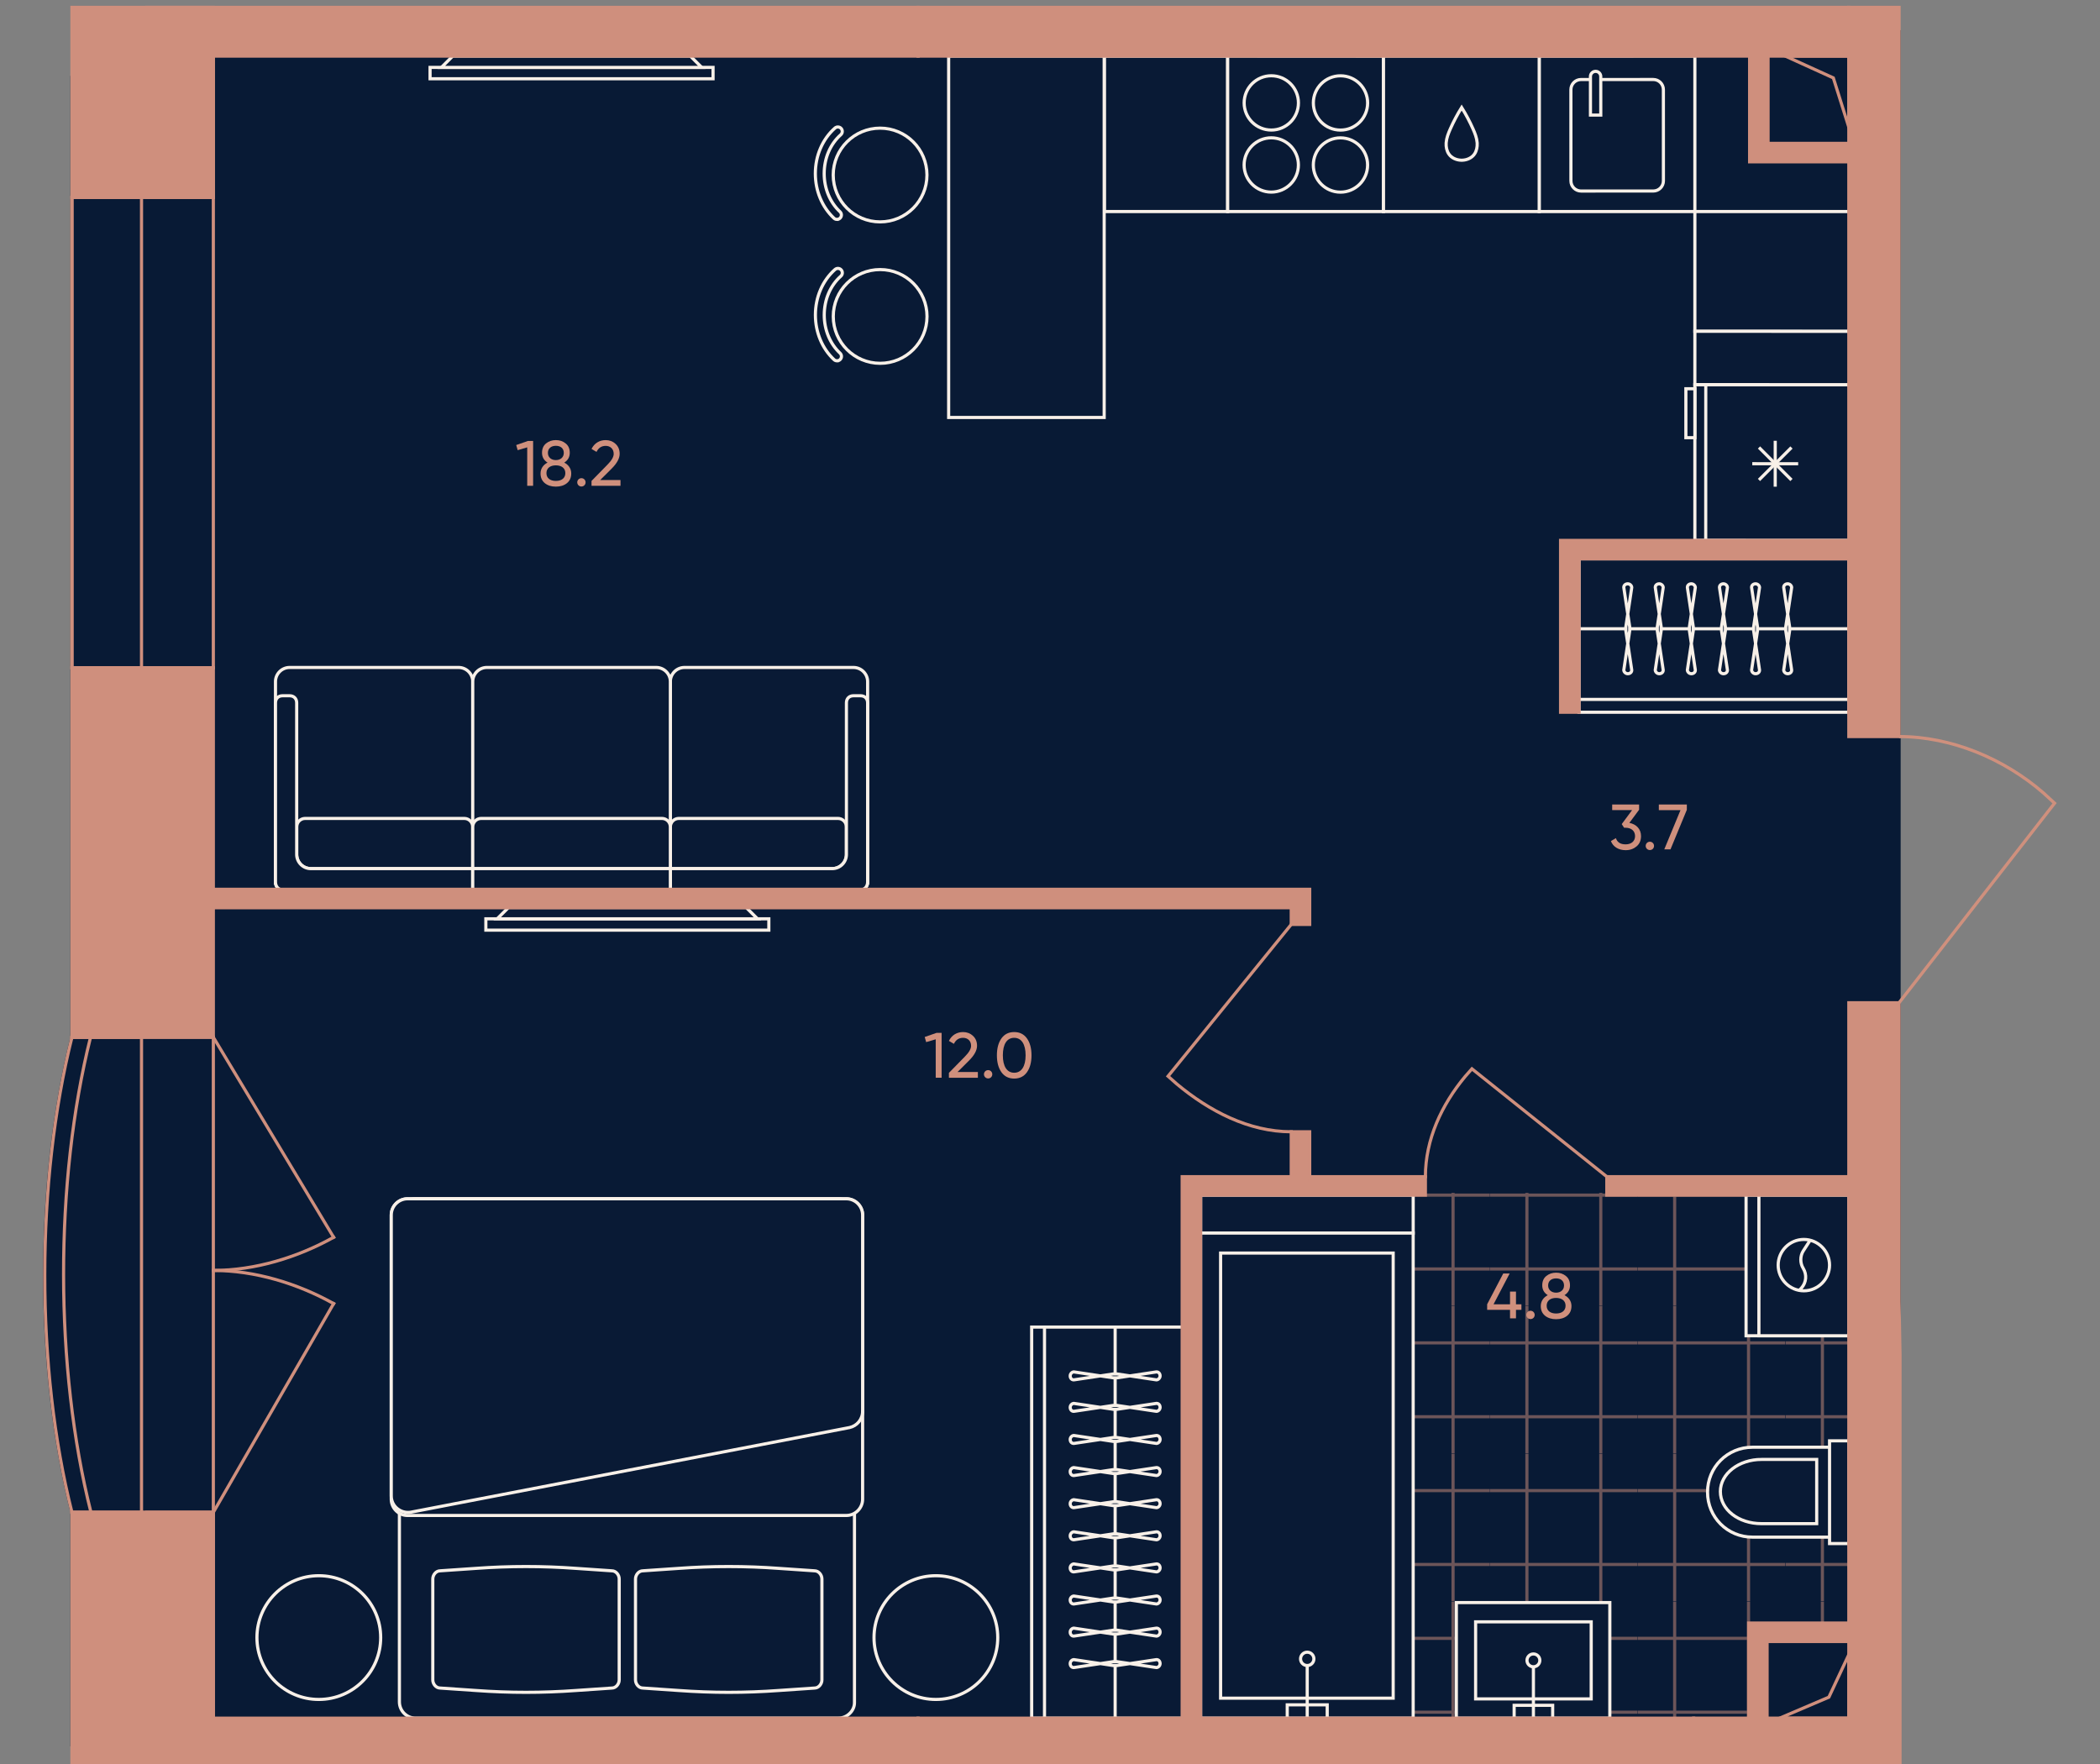 <?xml version="1.0" encoding="UTF-8"?><svg id="plan" xmlns="http://www.w3.org/2000/svg" xmlns:xlink="http://www.w3.org/1999/xlink" viewBox="0 0 500 420"><rect x="0" y="0" width="500" height="420" fill="#808080" stroke="none"/><defs><clipPath id="clippath"><polygon points="416.199 390.185 443.425 390.185 443.425 284.007 285.866 284.007 285.866 416.604 416.199 416.604 416.199 390.185" fill="none"/></clipPath><clipPath id="clippath-1"><rect x="425.111" y="275.759" width="35.176" height="35.176" fill="none"/></clipPath><clipPath id="clippath-2"><rect x="425.111" y="310.935" width="35.176" height="35.176" fill="none"/></clipPath><clipPath id="clippath-3"><rect x="425.111" y="346.111" width="35.176" height="35.176" fill="none"/></clipPath><clipPath id="clippath-4"><rect x="425.111" y="381.287" width="35.176" height="35.176" fill="none"/></clipPath><clipPath id="clippath-5"><rect x="425.111" y="416.462" width="35.176" height="35.176" fill="none"/></clipPath><clipPath id="clippath-6"><rect x="389.935" y="275.759" width="35.176" height="35.176" fill="none"/></clipPath><clipPath id="clippath-7"><rect x="389.935" y="310.935" width="35.176" height="35.176" fill="none"/></clipPath><clipPath id="clippath-8"><rect x="389.935" y="346.111" width="35.176" height="35.176" fill="none"/></clipPath><clipPath id="clippath-9"><rect x="389.935" y="381.287" width="35.176" height="35.176" fill="none"/></clipPath><clipPath id="clippath-10"><rect x="389.935" y="416.462" width="35.176" height="35.176" fill="none"/></clipPath><clipPath id="clippath-11"><rect x="354.759" y="275.759" width="35.176" height="35.176" fill="none"/></clipPath><clipPath id="clippath-12"><rect x="354.759" y="310.935" width="35.176" height="35.176" fill="none"/></clipPath><clipPath id="clippath-13"><rect x="354.759" y="346.111" width="35.176" height="35.176" fill="none"/></clipPath><clipPath id="clippath-14"><rect x="354.759" y="381.287" width="35.176" height="35.176" fill="none"/></clipPath><clipPath id="clippath-15"><rect x="354.759" y="416.462" width="35.176" height="35.176" fill="none"/></clipPath><clipPath id="clippath-16"><rect x="319.583" y="275.759" width="35.176" height="35.176" fill="none"/></clipPath><clipPath id="clippath-17"><rect x="319.583" y="310.935" width="35.176" height="35.176" fill="none"/></clipPath><clipPath id="clippath-18"><rect x="319.583" y="346.111" width="35.176" height="35.176" fill="none"/></clipPath><clipPath id="clippath-19"><rect x="319.583" y="381.287" width="35.176" height="35.176" fill="none"/></clipPath><clipPath id="clippath-20"><rect x="319.583" y="416.462" width="35.176" height="35.176" fill="none"/></clipPath><clipPath id="clippath-21"><rect x="284.407" y="275.759" width="35.176" height="35.176" fill="none"/></clipPath><clipPath id="clippath-22"><rect x="284.407" y="310.935" width="35.176" height="35.176" fill="none"/></clipPath><clipPath id="clippath-23"><rect x="284.407" y="346.111" width="35.176" height="35.176" fill="none"/></clipPath><clipPath id="clippath-24"><rect x="284.407" y="381.287" width="35.176" height="35.176" fill="none"/></clipPath><clipPath id="clippath-25"><rect x="284.407" y="416.462" width="35.176" height="35.176" fill="none"/></clipPath></defs><g id="Floor"><path d="m17.13,246.963c-8.633,34.446-8.693,78.684,0,113.118l-.001,55.34h435.032V7.556H30.028v10.891h-12.899v228.516Z" fill="#081a35" stroke="#081a35" stroke-miterlimit="10" stroke-width=".75"/><g id="Wet_Floor"><g clip-path="url(#clippath)"><g clip-path="url(#clippath-1)"><g opacity=".5"><line x1="460.286" y1="284.553" x2="425.111" y2="284.553" fill="none" stroke="#cf8f7d" stroke-width=".75"/><line x1="425.111" y1="302.141" x2="460.286" y2="302.141" fill="none" stroke="#cf8f7d" stroke-width=".75"/><line x1="433.905" y1="275.759" x2="433.905" y2="310.935" fill="none" stroke="#cf8f7d" stroke-width=".75"/><line x1="451.493" y1="310.935" x2="451.493" y2="275.759" fill="none" stroke="#cf8f7d" stroke-width=".75"/></g></g><g clip-path="url(#clippath-2)"><g opacity=".5"><line x1="460.286" y1="319.729" x2="425.111" y2="319.729" fill="none" stroke="#cf8f7d" stroke-width=".75"/><line x1="425.111" y1="337.317" x2="460.286" y2="337.317" fill="none" stroke="#cf8f7d" stroke-width=".75"/><line x1="433.905" y1="310.935" x2="433.905" y2="346.111" fill="none" stroke="#cf8f7d" stroke-width=".75"/><line x1="451.493" y1="346.111" x2="451.493" y2="310.935" fill="none" stroke="#cf8f7d" stroke-width=".75"/></g></g><g clip-path="url(#clippath-3)"><g opacity=".5"><line x1="460.286" y1="354.905" x2="425.111" y2="354.905" fill="none" stroke="#cf8f7d" stroke-width=".75"/><line x1="425.111" y1="372.493" x2="460.286" y2="372.493" fill="none" stroke="#cf8f7d" stroke-width=".75"/><line x1="433.905" y1="346.111" x2="433.905" y2="381.286" fill="none" stroke="#cf8f7d" stroke-width=".75"/><line x1="451.493" y1="381.286" x2="451.493" y2="346.111" fill="none" stroke="#cf8f7d" stroke-width=".75"/></g></g><g clip-path="url(#clippath-4)"><g opacity=".5"><line x1="460.286" y1="390.08" x2="425.111" y2="390.08" fill="none" stroke="#cf8f7d" stroke-width=".75"/><line x1="425.111" y1="407.668" x2="460.286" y2="407.668" fill="none" stroke="#cf8f7d" stroke-width=".75"/><line x1="433.905" y1="381.286" x2="433.905" y2="416.462" fill="none" stroke="#cf8f7d" stroke-width=".75"/><line x1="451.493" y1="416.462" x2="451.493" y2="381.286" fill="none" stroke="#cf8f7d" stroke-width=".75"/></g></g><g clip-path="url(#clippath-5)"><g opacity=".5"><line x1="433.905" y1="416.462" x2="433.905" y2="451.638" fill="none" stroke="#cf8f7d" stroke-width=".75"/><line x1="451.493" y1="451.638" x2="451.493" y2="416.462" fill="none" stroke="#cf8f7d" stroke-width=".75"/></g></g><g clip-path="url(#clippath-6)"><g opacity=".5"><line x1="425.111" y1="284.553" x2="389.935" y2="284.553" fill="none" stroke="#cf8f7d" stroke-width=".75"/><line x1="389.935" y1="302.141" x2="425.111" y2="302.141" fill="none" stroke="#cf8f7d" stroke-width=".75"/><line x1="398.729" y1="275.759" x2="398.729" y2="310.935" fill="none" stroke="#cf8f7d" stroke-width=".75"/><line x1="416.317" y1="310.935" x2="416.317" y2="275.759" fill="none" stroke="#cf8f7d" stroke-width=".75"/></g></g><g clip-path="url(#clippath-7)"><g opacity=".5"><line x1="425.111" y1="319.729" x2="389.935" y2="319.729" fill="none" stroke="#cf8f7d" stroke-width=".75"/><line x1="389.935" y1="337.317" x2="425.111" y2="337.317" fill="none" stroke="#cf8f7d" stroke-width=".75"/><line x1="398.729" y1="310.935" x2="398.729" y2="346.111" fill="none" stroke="#cf8f7d" stroke-width=".75"/><line x1="416.317" y1="346.111" x2="416.317" y2="310.935" fill="none" stroke="#cf8f7d" stroke-width=".75"/></g></g><g clip-path="url(#clippath-8)"><g opacity=".5"><line x1="425.111" y1="354.905" x2="389.935" y2="354.905" fill="none" stroke="#cf8f7d" stroke-width=".75"/><line x1="389.935" y1="372.493" x2="425.111" y2="372.493" fill="none" stroke="#cf8f7d" stroke-width=".75"/><line x1="398.729" y1="346.111" x2="398.729" y2="381.286" fill="none" stroke="#cf8f7d" stroke-width=".75"/><line x1="416.317" y1="381.286" x2="416.317" y2="346.111" fill="none" stroke="#cf8f7d" stroke-width=".75"/></g></g><g clip-path="url(#clippath-9)"><g opacity=".5"><line x1="425.111" y1="390.08" x2="389.935" y2="390.08" fill="none" stroke="#cf8f7d" stroke-width=".75"/><line x1="389.935" y1="407.668" x2="425.111" y2="407.668" fill="none" stroke="#cf8f7d" stroke-width=".75"/><line x1="398.729" y1="381.286" x2="398.729" y2="416.462" fill="none" stroke="#cf8f7d" stroke-width=".75"/><line x1="416.317" y1="416.462" x2="416.317" y2="381.286" fill="none" stroke="#cf8f7d" stroke-width=".75"/></g></g><g clip-path="url(#clippath-10)"><g opacity=".5"><line x1="398.729" y1="416.462" x2="398.729" y2="451.638" fill="none" stroke="#cf8f7d" stroke-width=".75"/><line x1="416.317" y1="451.638" x2="416.317" y2="416.462" fill="none" stroke="#cf8f7d" stroke-width=".75"/></g></g><g clip-path="url(#clippath-11)"><g opacity=".5"><line x1="389.935" y1="284.553" x2="354.759" y2="284.553" fill="none" stroke="#cf8f7d" stroke-width=".75"/><line x1="354.759" y1="302.141" x2="389.935" y2="302.141" fill="none" stroke="#cf8f7d" stroke-width=".75"/><line x1="363.553" y1="275.759" x2="363.553" y2="310.935" fill="none" stroke="#cf8f7d" stroke-width=".75"/><line x1="381.141" y1="310.935" x2="381.141" y2="275.759" fill="none" stroke="#cf8f7d" stroke-width=".75"/></g></g><g clip-path="url(#clippath-12)"><g opacity=".5"><line x1="389.935" y1="319.729" x2="354.759" y2="319.729" fill="none" stroke="#cf8f7d" stroke-width=".75"/><line x1="354.759" y1="337.317" x2="389.935" y2="337.317" fill="none" stroke="#cf8f7d" stroke-width=".75"/><line x1="363.553" y1="310.935" x2="363.553" y2="346.111" fill="none" stroke="#cf8f7d" stroke-width=".75"/><line x1="381.141" y1="346.111" x2="381.141" y2="310.935" fill="none" stroke="#cf8f7d" stroke-width=".75"/></g></g><g clip-path="url(#clippath-13)"><g opacity=".5"><line x1="389.935" y1="354.905" x2="354.759" y2="354.905" fill="none" stroke="#cf8f7d" stroke-width=".75"/><line x1="354.759" y1="372.493" x2="389.935" y2="372.493" fill="none" stroke="#cf8f7d" stroke-width=".75"/><line x1="363.553" y1="346.111" x2="363.553" y2="381.286" fill="none" stroke="#cf8f7d" stroke-width=".75"/><line x1="381.141" y1="381.286" x2="381.141" y2="346.111" fill="none" stroke="#cf8f7d" stroke-width=".75"/></g></g><g clip-path="url(#clippath-14)"><g opacity=".5"><line x1="389.935" y1="390.08" x2="354.759" y2="390.08" fill="none" stroke="#cf8f7d" stroke-width=".75"/><line x1="354.759" y1="407.668" x2="389.935" y2="407.668" fill="none" stroke="#cf8f7d" stroke-width=".75"/><line x1="363.553" y1="381.286" x2="363.553" y2="416.462" fill="none" stroke="#cf8f7d" stroke-width=".75"/><line x1="381.141" y1="416.462" x2="381.141" y2="381.286" fill="none" stroke="#cf8f7d" stroke-width=".75"/></g></g><g clip-path="url(#clippath-15)"><g opacity=".5"><line x1="363.553" y1="416.462" x2="363.553" y2="451.638" fill="none" stroke="#cf8f7d" stroke-width=".75"/><line x1="381.141" y1="451.638" x2="381.141" y2="416.462" fill="none" stroke="#cf8f7d" stroke-width=".75"/></g></g><g clip-path="url(#clippath-16)"><g opacity=".5"><line x1="354.759" y1="284.553" x2="319.583" y2="284.553" fill="none" stroke="#cf8f7d" stroke-width=".75"/><line x1="319.583" y1="302.141" x2="354.759" y2="302.141" fill="none" stroke="#cf8f7d" stroke-width=".75"/><line x1="328.377" y1="275.759" x2="328.377" y2="310.935" fill="none" stroke="#cf8f7d" stroke-width=".75"/><line x1="345.965" y1="310.935" x2="345.965" y2="275.759" fill="none" stroke="#cf8f7d" stroke-width=".75"/></g></g><g clip-path="url(#clippath-17)"><g opacity=".5"><line x1="354.759" y1="319.729" x2="319.583" y2="319.729" fill="none" stroke="#cf8f7d" stroke-width=".75"/><line x1="319.583" y1="337.317" x2="354.759" y2="337.317" fill="none" stroke="#cf8f7d" stroke-width=".75"/><line x1="328.377" y1="310.935" x2="328.377" y2="346.111" fill="none" stroke="#cf8f7d" stroke-width=".75"/><line x1="345.965" y1="346.111" x2="345.965" y2="310.935" fill="none" stroke="#cf8f7d" stroke-width=".75"/></g></g><g clip-path="url(#clippath-18)"><g opacity=".5"><line x1="354.759" y1="354.905" x2="319.583" y2="354.905" fill="none" stroke="#cf8f7d" stroke-width=".75"/><line x1="319.583" y1="372.493" x2="354.759" y2="372.493" fill="none" stroke="#cf8f7d" stroke-width=".75"/><line x1="328.377" y1="346.111" x2="328.377" y2="381.286" fill="none" stroke="#cf8f7d" stroke-width=".75"/><line x1="345.965" y1="381.286" x2="345.965" y2="346.111" fill="none" stroke="#cf8f7d" stroke-width=".75"/></g></g><g clip-path="url(#clippath-19)"><g opacity=".5"><line x1="354.759" y1="390.08" x2="319.583" y2="390.08" fill="none" stroke="#cf8f7d" stroke-width=".75"/><line x1="319.583" y1="407.668" x2="354.759" y2="407.668" fill="none" stroke="#cf8f7d" stroke-width=".75"/><line x1="328.377" y1="381.286" x2="328.377" y2="416.462" fill="none" stroke="#cf8f7d" stroke-width=".75"/><line x1="345.965" y1="416.462" x2="345.965" y2="381.286" fill="none" stroke="#cf8f7d" stroke-width=".75"/></g></g><g clip-path="url(#clippath-20)"><g opacity=".5"><line x1="328.377" y1="416.462" x2="328.377" y2="451.638" fill="none" stroke="#cf8f7d" stroke-width=".75"/><line x1="345.965" y1="451.638" x2="345.965" y2="416.462" fill="none" stroke="#cf8f7d" stroke-width=".75"/></g></g><g clip-path="url(#clippath-21)"><g opacity=".5"><line x1="319.583" y1="284.553" x2="284.407" y2="284.553" fill="none" stroke="#cf8f7d" stroke-width=".75"/><line x1="284.407" y1="302.141" x2="319.583" y2="302.141" fill="none" stroke="#cf8f7d" stroke-width=".75"/><line x1="293.201" y1="275.759" x2="293.201" y2="310.935" fill="none" stroke="#cf8f7d" stroke-width=".75"/><line x1="310.789" y1="310.935" x2="310.789" y2="275.759" fill="none" stroke="#cf8f7d" stroke-width=".75"/></g></g><g clip-path="url(#clippath-22)"><g opacity=".5"><line x1="319.583" y1="319.729" x2="284.407" y2="319.729" fill="none" stroke="#cf8f7d" stroke-width=".75"/><line x1="284.407" y1="337.317" x2="319.583" y2="337.317" fill="none" stroke="#cf8f7d" stroke-width=".75"/><line x1="293.201" y1="310.935" x2="293.201" y2="346.111" fill="none" stroke="#cf8f7d" stroke-width=".75"/><line x1="310.789" y1="346.111" x2="310.789" y2="310.935" fill="none" stroke="#cf8f7d" stroke-width=".75"/></g></g><g clip-path="url(#clippath-23)"><g opacity=".5"><line x1="319.583" y1="354.905" x2="284.407" y2="354.905" fill="none" stroke="#cf8f7d" stroke-width=".75"/><line x1="284.407" y1="372.493" x2="319.583" y2="372.493" fill="none" stroke="#cf8f7d" stroke-width=".75"/><line x1="293.201" y1="346.111" x2="293.201" y2="381.286" fill="none" stroke="#cf8f7d" stroke-width=".75"/><line x1="310.789" y1="381.286" x2="310.789" y2="346.111" fill="none" stroke="#cf8f7d" stroke-width=".75"/></g></g><g clip-path="url(#clippath-24)"><g opacity=".5"><line x1="319.583" y1="390.08" x2="284.407" y2="390.08" fill="none" stroke="#cf8f7d" stroke-width=".75"/><line x1="284.407" y1="407.668" x2="319.583" y2="407.668" fill="none" stroke="#cf8f7d" stroke-width=".75"/><line x1="293.201" y1="381.286" x2="293.201" y2="416.462" fill="none" stroke="#cf8f7d" stroke-width=".75"/><line x1="310.789" y1="416.462" x2="310.789" y2="381.286" fill="none" stroke="#cf8f7d" stroke-width=".75"/></g></g><g clip-path="url(#clippath-25)"><g opacity=".5"><line x1="293.201" y1="416.462" x2="293.201" y2="451.638" fill="none" stroke="#cf8f7d" stroke-width=".75"/><line x1="310.789" y1="451.638" x2="310.789" y2="416.462" fill="none" stroke="#cf8f7d" stroke-width=".75"/></g></g></g></g></g><g id="Furniture"><g id="Bathroom"><g id="WC"><g id="WC_2"><path d="m435.606,344.577v22.935h4.587v-24.464h-4.587v1.529Z" fill="#091a35"/><path d="m417.258,344.577c-5.963,0-10.703,4.74-10.703,10.703s4.74,10.703,10.703,10.703h18.348v-21.406h-18.348Z" fill="#091a35"/><path d="m435.606,344.577v21.406m0-21.406h-18.348c-5.963,0-10.703,4.74-10.703,10.703s4.74,10.703,10.703,10.703h18.348m0-21.406v-1.529h4.587v24.464h-4.587v-1.529" fill="#091a35" stroke="#f8f0e8" stroke-width=".75"/></g><path id="WC_3" d="m419.399,347.482c-5.351,0-9.786,3.364-9.786,7.645s4.281,7.645,9.786,7.645h13.149v-15.29h-13.149Z" fill="#091a35" stroke="#f8f0e8" stroke-width=".75"/></g><g id="Sinc"><rect id="Rectangle_105_2" x="346.75" y="381.564" width="36.543" height="27.522" fill="#091a35" stroke="#f8f0e8" stroke-width=".75"/><rect id="Rectangle_106_3" x="351.337" y="386.151" width="27.522" height="18.348" fill="#091a35" stroke="#f8f0e8" stroke-width=".75"/><g id="Tap_2"><rect id="Rectangle_106_4" x="360.511" y="406.029" width="9.174" height="3.058" fill="#091a35" stroke="#f8f0e8" stroke-width=".75"/><circle id="Ellipse_108_2" cx="365.098" cy="395.325" r="1.529" fill="#091a35" stroke="#f8f0e8" stroke-width=".75"/><path id="Vector_19_2" d="m365.098,396.854v12.232" fill="#091a35" stroke="#f8f0e8" stroke-width=".75"/></g></g><g id="WM"><rect id="Rectangle_105_4" x="415.729" y="284.555" width="24.464" height="33.485" fill="#091a35" stroke="#f8f0e8" stroke-width=".75"/><rect id="Rectangle_106_8" x="418.787" y="284.555" width="21.406" height="33.485" fill="#091a35" stroke="#f8f0e8" stroke-width=".75"/><g id="Vector_3"><path d="m423.374,301.221c0-3.364,2.752-6.116,6.116-6.116,3.364,0,6.116,2.752,6.116,6.116s-2.752,6.116-6.116,6.116c-3.364,0-6.116-2.752-6.116-6.116Z" fill="#091a35"/><path d="m431.019,295.258l-1.682,2.599c-.764,1.223-.764,2.905,0,4.128.917,1.529.764,3.364-.459,4.74l-.508.508m-4.996-6.013c0-3.364,2.752-6.116,6.116-6.116,3.364,0,6.116,2.752,6.116,6.116s-2.752,6.116-6.116,6.116c-3.364,0-6.116-2.752-6.116-6.116Z" fill="none" stroke="#f8f0e8" stroke-width=".75"/></g></g><g id="Bath"><rect id="Rectangle_105_3" x="285.864" y="284.556" width="50.61" height="9.03" fill="#091a35" stroke="#f8f0e8" stroke-width=".75"/><rect id="Rectangle_105_3-2" x="285.86" y="293.587" width="50.61" height="115.5" fill="#091a35" stroke="#f8f0e8" stroke-width=".75"/><rect id="Rectangle_106_5" x="290.619" y="298.347" width="41.091" height="105.98" fill="#091a35" stroke="#f8f0e8" stroke-width=".75"/><g id="Tap_3"><rect id="Rectangle_106_6" x="306.485" y="405.913" width="9.519" height="3.173" fill="#091a35" stroke="#f8f0e8" stroke-width=".75"/><circle id="Ellipse_108_3" cx="311.244" cy="394.966" r="1.587" fill="#091a35" stroke="#f8f0e8" stroke-width=".75"/><path id="Vector_19_3" d="m311.244,396.553v12.534" fill="#091a35" stroke="#f8f0e8" stroke-width=".75"/></g></g></g><g id="Kitchen"><g id="Kitchen-2"><g id="Fridge"><rect x="403.542" y="91.585" width="37.058" height="37.065" fill="#091a35" stroke="#f8f0e8" stroke-width=".75"/><rect x="401.398" y="92.558" width="2.145" height="11.651" fill="#091a35" stroke="#f8f0e8" stroke-width=".75"/><polygon points="440.6 128.656 406.126 128.645 406.138 91.58 440.6 91.591 440.6 128.656" fill="#091a35" stroke="#f8f0e8" stroke-width=".75"/><g><line x1="422.675" y1="104.945" x2="422.67" y2="115.877" fill="#091a35" stroke="#f8f0e8" stroke-width=".75"/><line x1="417.206" y1="110.408" x2="428.139" y2="110.413" fill="#091a35" stroke="#f8f0e8" stroke-width=".75"/><line x1="418.805" y1="114.274" x2="426.54" y2="106.547" fill="#091a35" stroke="#f8f0e8" stroke-width=".75"/><line x1="426.536" y1="114.278" x2="418.809" y2="106.544" fill="#091a35" stroke="#f8f0e8" stroke-width=".75"/></g></g><g id="Sink"><polygon points="403.542 13.348 366.473 13.358 366.473 50.368 403.542 50.368 403.542 13.348" fill="#091a35" stroke="#f8f0e8" stroke-width=".75"/><g><path d="m381.135,18.931l12.495-.004c1.333-0,2.414,1.08,2.415,2.413l.006,21.726c0,1.333-1.08,2.414-2.413,2.415l-17.194.005c-1.333 0-2.414-1.08-2.415-2.413l-.006-21.726c-0-1.333,1.08-2.414,2.413-2.415l2.244-.001" fill="#091a35" stroke="#f8f0e8" stroke-width=".75"/><path d="m378.682,27.405l-.003-9.188c-0-.678.549-1.228,1.227-1.228s1.228.549,1.228,1.227l.003,9.188-2.455.001Z" fill="#091a35" stroke="#f8f0e8" stroke-width=".75"/></g></g><polygon points="262.94 13.378 262.957 50.368 292.304 50.368 292.304 13.365 262.94 13.378" fill="#091a35" stroke="#f8f0e8" stroke-width=".75"/><polygon points="403.542 50.368 440.6 50.368 440.6 78.896 403.542 78.879 403.542 50.368" fill="#091a35" stroke="#f8f0e8" stroke-width=".75"/><rect x="403.542" y="78.888" width="37.058" height="12.697" transform="translate(844.104 170.662) rotate(-179.974)" fill="#091a35" stroke="#f8f0e8" stroke-width=".75"/><g id="Oven"><polygon points="329.406 13.369 292.304 13.348 292.304 50.368 329.406 50.368 329.406 13.369" fill="#091a35" stroke="#f8f0e8" stroke-width=".75"/><g><path d="m302.684,32.816c-3.569-.002-6.464,2.889-6.466,6.458-.002,3.569,2.889,6.464,6.458,6.466,3.569.002,6.464-2.89,6.466-6.458.002-3.569-2.889-6.464-6.458-6.466Z" fill="#091a35" stroke="#f8f0e8" stroke-width=".75"/><path d="m319.159,32.826c-3.569-.002-6.464,2.89-6.466,6.459-.002,3.569,2.89,6.464,6.459,6.466s6.464-2.89,6.466-6.459c.002-3.569-2.89-6.464-6.459-6.466Z" fill="#091a35" stroke="#f8f0e8" stroke-width=".75"/><path d="m302.693,18.038c-3.569-.002-6.464,2.89-6.466,6.459-.002,3.569,2.889,6.464,6.458,6.466,3.569.002,6.464-2.89,6.466-6.459.002-3.569-2.889-6.464-6.458-6.466Z" fill="#091a35" stroke="#f8f0e8" stroke-width=".75"/><path d="m319.161,30.972c3.569.002,6.464-2.889,6.466-6.458.002-3.569-2.89-6.464-6.459-6.466-3.569-.002-6.464,2.889-6.466,6.458-.002,3.569,2.89,6.464,6.459,6.466Z" fill="#091a35" stroke="#f8f0e8" stroke-width=".75"/></g></g><g id="Dishwasher"><rect x="329.431" y="13.326" width="37.018" height="37.066" transform="translate(316.08 379.799) rotate(-90)" fill="#091a35" stroke="#f8f0e8" stroke-width=".75"/><path d="m344.929,36.62c.626.972,1.799,1.487,2.949,1.525h.275c1.151-.039,2.323-.554,2.949-1.526.478-.743.656-1.66.607-2.534-.002-.041-.005-.082-.009-.124-.089-1.127-.511-2.204-.97-3.239-.779-1.758-1.68-3.461-2.694-5.094-.009.014-.015.029-.023.043-.008-.015-.014-.029-.022-.043-1.014,1.633-1.914,3.337-2.692,5.095-.459,1.036-.88,2.113-.968,3.24-.004.041-.006.082-.009.124-.049.874.129,1.791.608,2.534Z" fill="#091a35" stroke="#f8f0e8" stroke-width=".75"/></g><g id="bar_counter"><g><circle cx="209.545" cy="41.67" r="11.159" fill="#091a35" stroke="#f8f0e8" stroke-width=".75"/><path d="m199.283,52.239c-.257 0-.516-.094-.718-.284-2.817-2.626-4.434-6.497-4.436-10.618-.002-4.252,1.698-8.203,4.662-10.837.436-.387,1.101-.348,1.487.088.387.436.346,1.101-.088,1.487-2.515,2.233-3.956,5.61-3.954,9.261.001,3.538,1.373,6.848,3.764,9.079.426.397.449,1.063.052,1.487-.208.222-.487.336-.769.336Z" fill="#091a35" stroke="#f8f0e8" stroke-width=".75"/></g><g><circle cx="209.558" cy="75.342" r="11.159" fill="#091a35" stroke="#f8f0e8" stroke-width=".75"/><path d="m199.296,85.911c-.257 0-.516-.094-.718-.284-2.817-2.626-4.434-6.497-4.436-10.618-.002-4.252,1.698-8.203,4.662-10.837.436-.387,1.101-.348,1.487.088s.346,1.101-.088,1.487c-2.515,2.233-3.956,5.61-3.954,9.261.001,3.538,1.373,6.848,3.764,9.079.426.397.449,1.063.052,1.487-.208.222-.487.336-.769.336Z" fill="#091a35" stroke="#f8f0e8" stroke-width=".75"/></g><rect x="225.87" y="13.355" width="37.029" height="86.043" fill="#091a35" stroke="#f8f0e8" stroke-width=".75"/></g></g></g><g id="Sofa"><g id="TV_2"><rect id="Rectangle_116_2" x="115.678" y="218.763" width="67.379" height="2.701" fill="#091a35" stroke="#f8f0e8" stroke-width=".75"/><path id="Rectangle_117_2" d="m180.357,218.763h-61.978l2.701-2.701h56.577l2.701,2.701Z" fill="#091a35" stroke="#f8f0e8" stroke-width=".75"/></g><g id="TV_2-2"><rect id="Rectangle_116_2-2" x="102.395" y="16.049" width="67.379" height="2.701" fill="#091a35" stroke="#f8f0e8" stroke-width=".75"/><path id="Rectangle_117_2-2" d="m167.073,16.049h-61.978l2.701-2.701h56.577l2.701,2.701Z" fill="#091a35" stroke="#f8f0e8" stroke-width=".75"/></g><g id="Sofa-2"><g id="Sofa-3"><path d="m206.577,210.012v-1.683s0-40.992,0-40.992v-5.05c0-1.852-1.515-3.367-3.367-3.367h-40.234c-1.852,0-3.367,1.515-3.367,3.367v32.574s0,11.952,0,11.952v1.515s0,3.535,0,3.535h45.284c1.01,0,1.683-.842,1.683-1.852Z" fill="#091a35" fill-rule="evenodd" stroke="#f8f0e8" stroke-width=".75"/><path id="Rectangle_113" d="m198.161,206.814h-38.551v-9.933c0-1.115.904-2.019,2.019-2.019h37.878c1.115,0,2.019.904,2.019,2.019v6.566c0,1.859-1.507,3.367-3.367,3.367Z" fill="#091a35" stroke="#f8f0e8" stroke-width=".75"/><g id="Union"><path d="m204.894,211.864c1.01,0,1.683-.842,1.683-1.852v-1.683s0-40.991,0-40.991c0-1.01-.673-1.683-1.683-1.683h-1.683c-1.01,0-1.683.673-1.683,1.683v36.109c0,1.852-1.515,3.367-3.367,3.367h-38.55s0,5.05,0,5.05h45.284Z" fill="#091a35" fill-rule="evenodd" stroke="#f8f0e8" stroke-width=".75"/></g><path d="m65.591,210.012v-1.683s0-40.992,0-40.992v-5.05c0-1.852,1.515-3.367,3.367-3.367h40.234c1.852,0,3.367,1.515,3.367,3.367v32.574s0,11.952,0,11.952v1.515s0,3.535,0,3.535h-45.284c-1.01,0-1.683-.842-1.683-1.852Z" fill="#091a35" fill-rule="evenodd" stroke="#f8f0e8" stroke-width=".75"/><path id="Rectangle_113-2" d="m74.008,206.814h38.551s0-9.933,0-9.933c0-1.115-.904-2.019-2.019-2.019h-37.878c-1.115,0-2.019.904-2.019,2.019v6.566c0,1.859,1.507,3.367,3.367,3.367Z" fill="#091a35" stroke="#f8f0e8" stroke-width=".75"/><g id="Union-2"><path d="m67.274,211.864c-1.01,0-1.683-.842-1.683-1.852v-1.683s0-40.991,0-40.991c0-1.01.673-1.683,1.683-1.683h1.683c1.01,0,1.683.673,1.683,1.683v36.11c0,1.852,1.515,3.367,3.367,3.367h38.551v5.05h-45.284Z" fill="#091a35" fill-rule="evenodd" stroke="#f8f0e8" stroke-width=".75"/></g><path id="Rectangle_108" d="m159.61,211.695h-47.052v-49.409c0-1.852,1.515-3.367,3.367-3.367h40.318c1.852,0,3.367,1.515,3.367,3.367v49.409Z" fill="#091a35" stroke="#f8f0e8" stroke-width=".75"/><path id="Rectangle_112" d="m159.61,206.814h-46.968c-.046,0-.084.046-.084,0v-9.933c0-1.115.904-2.019,2.019-2.019h43.013c1.115,0,2.019.904,2.019,2.019v9.933Z" fill="#091a35" stroke="#f8f0e8" stroke-width=".75"/><rect x="133.559" y="185.813" width="5.05" height="47.052" transform="translate(345.423 73.255) rotate(90)" fill="#091a35" stroke="#f8f0e8" stroke-width=".75"/></g></g><g id="Wardrobe"><rect id="Rectangle_116_4" x="245.634" y="315.972" width="36.543" height="93.117" fill="#091a35" stroke="#f8f0e8" stroke-width=".75"/><rect id="Rectangle_117_3" x="248.692" y="315.972" width="33.485" height="93.117" fill="#091a35" stroke="#f8f0e8" stroke-width=".75"/><path id="Vector_25" d="m265.512,315.972v93.117" fill="#091a35" stroke="#f8f0e8" stroke-width=".75"/><g id="Vector_4"><path d="m275.144,326.675c.612-.153,1.07.306,1.07.917s-.612,1.07-1.07.917l-9.174-1.376h-.917l-9.174,1.376c-.612.153-1.07-.306-1.07-.917s.612-1.07,1.07-.917l9.174,1.376h.917l9.174-1.376Z" fill="#091a35" stroke="#f8f0e8" stroke-width=".75"/><path d="m275.144,334.167c.612-.153,1.07.306,1.07.917s-.612,1.07-1.07.917l-9.174-1.376h-.917l-9.174,1.376c-.612.153-1.07-.306-1.07-.917s.612-1.07,1.07-.917l9.174,1.376h.917l9.174-1.376Z" fill="#091a35" stroke="#f8f0e8" stroke-width=".75"/><path d="m275.144,341.812c.612-.153,1.07.306,1.07.917s-.612,1.07-1.07.917l-9.174-1.376h-.917l-9.174,1.376c-.612.153-1.07-.306-1.07-.917s.612-1.07,1.07-.917l9.174,1.376h.917l9.174-1.376Z" fill="#091a35" stroke="#f8f0e8" stroke-width=".75"/><path d="m275.144,349.457c.612-.153,1.07.306,1.07.917s-.612,1.07-1.07.917l-9.174-1.376h-.917l-9.174,1.376c-.612.153-1.07-.306-1.07-.917s.612-1.07,1.07-.917l9.174,1.376h.917l9.174-1.376Z" fill="#091a35" stroke="#f8f0e8" stroke-width=".75"/><path d="m275.144,357.102c.612-.153,1.07.306,1.07.917s-.612,1.07-1.07.917l-9.174-1.376h-.917l-9.174,1.376c-.612.153-1.07-.306-1.07-.917s.612-1.07,1.07-.917l9.174,1.376h.917l9.174-1.376Z" fill="#091a35" stroke="#f8f0e8" stroke-width=".75"/><path d="m275.144,364.747c.612-.153,1.07.306,1.07.917s-.612,1.07-1.07.917l-9.174-1.376h-.917l-9.174,1.376c-.612.153-1.07-.306-1.07-.917s.612-1.07,1.07-.917l9.174,1.376h.917l9.174-1.376Z" fill="#091a35" stroke="#f8f0e8" stroke-width=".75"/><path d="m275.144,372.392c.612-.153,1.07.306,1.07.917s-.612,1.07-1.07.917l-9.174-1.376h-.917l-9.174,1.376c-.612.153-1.07-.306-1.07-.917s.612-1.07,1.07-.917l9.174,1.376h.917l9.174-1.376Z" fill="#091a35" stroke="#f8f0e8" stroke-width=".75"/><path d="m275.144,380.037c.612-.153,1.07.306,1.07.917s-.612,1.07-1.07.917l-9.174-1.376h-.917l-9.174,1.376c-.612.153-1.07-.306-1.07-.917s.612-1.07,1.07-.917l9.174,1.376h.917l9.174-1.376Z" fill="#091a35" stroke="#f8f0e8" stroke-width=".75"/><path d="m275.144,387.682c.612-.153,1.07.306,1.07.917s-.612,1.07-1.07.917l-9.174-1.376h-.917l-9.174,1.376c-.612.153-1.07-.306-1.07-.917s.612-1.07,1.07-.917l9.174,1.376h.917l9.174-1.376Z" fill="#091a35" stroke="#f8f0e8" stroke-width=".75"/><path d="m275.144,395.174c.612-.153,1.07.306,1.07.917s-.612,1.07-1.07.917l-9.174-1.376h-.917l-9.174,1.376c-.612.153-1.07-.306-1.07-.917s.612-1.07,1.07-.917l9.174,1.376h.917l9.174-1.376Z" fill="#091a35" stroke="#f8f0e8" stroke-width=".75"/></g></g><g id="Wardrobe-2"><rect id="Rectangle_116_4-2" x="375.959" y="133.04" width="64.234" height="36.543" fill="#091a35" stroke="#f8f0e8" stroke-width=".75"/><rect id="Rectangle_117_3-2" x="375.959" y="133.04" width="64.234" height="33.485" fill="#091a35" stroke="#f8f0e8" stroke-width=".75"/><path id="Vector_25-2" d="m375.959,149.706h64.234" fill="#091a35" stroke="#f8f0e8" stroke-width=".75"/><g id="Vector_4-2"><path d="m386.647,140.073c-.153-.612.306-1.07.917-1.07s1.07.612.917,1.07l-1.376,9.174v.917l1.376,9.174c.153.612-.306,1.07-.917,1.07s-1.07-.612-.917-1.07l1.376-9.174v-.917l-1.376-9.174Z" fill="#091a35" stroke="#f8f0e8" stroke-width=".75"/><path d="m394.139,140.073c-.153-.612.306-1.07.917-1.07s1.07.612.917,1.07l-1.376,9.174v.917l1.376,9.174c.153.612-.306,1.07-.917,1.07s-1.07-.612-.917-1.07l1.376-9.174v-.917l-1.376-9.174Z" fill="#091a35" stroke="#f8f0e8" stroke-width=".75"/><path d="m401.785,140.073c-.153-.612.306-1.07.917-1.07s1.07.612.917,1.07l-1.376,9.174v.917l1.376,9.174c.153.612-.306,1.07-.917,1.07s-1.07-.612-.917-1.07l1.376-9.174v-.917l-1.376-9.174Z" fill="#091a35" stroke="#f8f0e8" stroke-width=".75"/><path d="m409.43,140.073c-.153-.612.306-1.07.917-1.07s1.07.612.917,1.07l-1.376,9.174v.917l1.376,9.174c.153.612-.306,1.07-.917,1.07s-1.07-.612-.917-1.07l1.376-9.174v-.917l-1.376-9.174Z" fill="#091a35" stroke="#f8f0e8" stroke-width=".75"/><path d="m417.075,140.073c-.153-.612.306-1.07.917-1.07s1.07.612.917,1.07l-1.376,9.174v.917l1.376,9.174c.153.612-.306,1.07-.917,1.07s-1.07-.612-.917-1.07l1.376-9.174v-.917l-1.376-9.174Z" fill="#091a35" stroke="#f8f0e8" stroke-width=".75"/><path d="m424.72,140.073c-.153-.612.306-1.07.917-1.07s1.07.612.917,1.07l-1.376,9.174v.917l1.376,9.174c.153.612-.306,1.07-.917,1.07s-1.07-.612-.917-1.07l1.376-9.174v-.917l-1.376-9.174Z" fill="#091a35" stroke="#f8f0e8" stroke-width=".75"/></g></g><g><circle id="Ellipse_112" cx="222.829" cy="389.899" r="14.731" fill="#091a35" stroke="#f8f0e8" stroke-width=".75"/><circle id="Ellipse_113" cx="75.907" cy="389.899" r="14.731" fill="#091a35" stroke="#f8f0e8" stroke-width=".75"/><g id="Bed"><path id="Rectangle_108_3" d="m199.57,409.088h-100.597c-2.132,0-3.877-1.744-3.877-3.877v-115.909c0-2.132,1.744-3.877,3.877-3.877h100.597c2.132,0,3.877,1.744,3.877,3.877v116.103c0,1.938-1.744,3.683-3.877,3.683Z" fill="#091a35" stroke="#f8f0e8" stroke-width=".75"/><path id="Rectangle_112_3" d="m205.384,356.949c0,2.132-1.744,3.877-3.877,3.877h-104.474c-2.132,0-3.877-1.744-3.877-3.877v-67.646c0-2.132,1.744-3.877,3.877-3.877h104.474c2.132,0,3.877,1.744,3.877,3.877v67.646Z" fill="#091a35" stroke="#f8f0e8" stroke-width=".75"/><path id="Rectangle_111_3" d="m205.384,336.015c0,1.938-1.357,3.489-3.101,3.877l-104.474,20.158c-2.326.388-4.652-1.357-4.652-3.877v-66.871c0-2.132,1.744-3.877,3.877-3.877h104.474c2.132,0,3.877,1.744,3.877,3.877v46.713Z" fill="#091a35" stroke="#f8f0e8" stroke-width=".75"/><path id="Rectangle_110" d="m147.43,399.978c0,.969-.775,1.938-1.744,1.938l-8.528.582c-7.947.582-15.894.582-23.841,0l-8.528-.582c-.969,0-1.744-.969-1.744-1.938v-24.035c0-.969.775-1.938,1.744-1.938l8.528-.582c7.947-.582,15.894-.582,23.841,0l8.528.582c.969,0,1.744.969,1.744,1.938v24.035Z" fill="#091a35" stroke="#f8f0e8" stroke-width=".75"/><path id="Rectangle_113_5" d="m195.693,399.978c0,.969-.775,1.938-1.744,1.938l-8.528.582c-7.947.582-15.894.582-23.841,0l-8.528-.582c-.969,0-1.744-.969-1.744-1.938v-24.035c0-.969.775-1.938,1.744-1.938l8.528-.582c7.947-.582,15.894-.582,23.841,0l8.528.582c.969,0,1.744.969,1.744,1.938v24.035Z" fill="#091a35" stroke="#f8f0e8" stroke-width=".75"/></g></g></g></g><g id="Numbers"><g><path d="m387.944,195.925c1.633.305,2.777,1.449,2.777,3.144,0,1.037-.351,1.861-1.068,2.456-.717.596-1.572.9-2.594.9-1.633,0-2.976-.763-3.51-2.167l1.19-.701c.32.991,1.083,1.48,2.319,1.48,1.327,0,2.243-.732,2.243-1.968,0-1.236-.915-1.984-2.243-1.984h-.366l-.565-.869,2.472-3.342h-4.746v-1.328h6.409v1.252l-2.319,3.128Z" fill="#cf907d"/><path d="m391.833,201.402c0-.549.442-.991.992-.991.565,0,.992.442.992.991,0,.55-.427.992-.992.992-.549,0-.992-.442-.992-.992Z" fill="#cf907d"/><path d="m394.96,191.545h6.668v1.267l-3.891,9.415h-1.48l3.86-9.338h-5.157v-1.344Z" fill="#cf907d"/></g><g><path d="m362.245,310.541v1.328h-1.297v2.029h-1.419v-2.029h-5.447v-1.328l3.83-7.324h1.526l-3.83,7.324h3.921v-3.021h1.419v3.021h1.297Z" fill="#cf907d"/><path d="m363.416,313.074c0-.549.442-.991.992-.991.565,0,.992.442.992.991,0,.55-.427.992-.992.992-.549,0-.992-.442-.992-.992Z" fill="#cf907d"/><path d="m374.157,310.969c0,.977-.335,1.739-1.022,2.304-.687.55-1.557.824-2.64.824-1.068,0-1.938-.274-2.624-.824-.686-.565-1.022-1.327-1.022-2.304,0-1.145.626-2.06,1.664-2.594-.87-.55-1.312-1.328-1.312-2.335,0-.961.321-1.709.961-2.228.656-.534,1.435-.794,2.334-.794.915,0,1.694.26,2.334.794.656.519.977,1.267.977,2.228,0,1.007-.442,1.785-1.312,2.335,1.038.534,1.663,1.449,1.663,2.594Zm-1.404-.092c0-1.175-.9-1.846-2.258-1.846-1.343,0-2.243.671-2.243,1.846,0,1.206.9,1.861,2.243,1.861,1.358,0,2.258-.655,2.258-1.861Zm-4.15-4.807c0,1.084.839,1.709,1.892,1.709s1.892-.625,1.892-1.709c0-1.113-.793-1.693-1.892-1.693-1.083,0-1.892.58-1.892,1.693Z" fill="#cf907d"/></g><g><path d="m222.973,245.924h1.221v10.682h-1.403v-9.155l-2.274.671-.351-1.221,2.808-.977Z" fill="#cf907d"/><path d="m225.931,256.606v-1.16l3.769-3.845c1.007-1.007,1.511-1.877,1.511-2.594,0-1.206-.839-1.907-1.893-1.907-1.007,0-1.739.473-2.197,1.434l-1.19-.701c.671-1.389,1.922-2.106,3.372-2.106.9,0,1.679.29,2.334.886.656.595.992,1.389.992,2.38,0,1.083-.641,2.259-1.907,3.524l-2.731,2.717h4.837v1.373h-6.897Z" fill="#cf907d"/><path d="m234.275,255.781c0-.549.442-.991.992-.991.565,0,.992.442.992.991,0,.55-.428.992-.992.992-.549,0-.992-.442-.992-.992Z" fill="#cf907d"/><path d="m241.476,256.804c-1.297,0-2.319-.503-3.037-1.511-.717-1.007-1.083-2.35-1.083-4.028s.366-3.021,1.083-4.028c.717-1.007,1.739-1.511,3.037-1.511s2.319.504,3.037,1.511c.717,1.008,1.083,2.35,1.083,4.028s-.366,3.022-1.083,4.028c-.717,1.008-1.74,1.511-3.037,1.511Zm0-1.389c1.724,0,2.716-1.511,2.716-4.15s-.992-4.165-2.716-4.165-2.701,1.495-2.701,4.165c0,2.64.977,4.15,2.701,4.15Z" fill="#cf907d"/></g><g><path d="m125.711,104.984h1.221v10.682h-1.404v-9.155l-2.273.671-.351-1.221,2.808-.977Z" fill="#cf907d"/><path d="m136.008,112.736c0,.977-.335,1.739-1.022,2.304-.687.55-1.557.824-2.64.824-1.068,0-1.938-.274-2.624-.824-.686-.565-1.022-1.327-1.022-2.304,0-1.145.626-2.06,1.664-2.594-.87-.55-1.312-1.328-1.312-2.335,0-.961.321-1.709.961-2.228.656-.534,1.435-.794,2.334-.794.915,0,1.694.26,2.334.794.656.519.977,1.267.977,2.228,0,1.007-.442,1.785-1.312,2.335,1.038.534,1.663,1.449,1.663,2.594Zm-1.404-.092c0-1.175-.9-1.846-2.258-1.846-1.343,0-2.243.671-2.243,1.846,0,1.206.9,1.861,2.243,1.861,1.358,0,2.258-.655,2.258-1.861Zm-4.15-4.807c0,1.084.839,1.709,1.892,1.709s1.892-.625,1.892-1.709c0-1.113-.793-1.693-1.892-1.693-1.083,0-1.892.58-1.892,1.693Z" fill="#cf907d"/><path d="m137.44,114.842c0-.549.442-.991.992-.991.565,0,.992.442.992.991,0,.55-.428.992-.992.992-.549,0-.992-.442-.992-.992Z" fill="#cf907d"/><path d="m140.841,115.666v-1.16l3.769-3.845c1.007-1.007,1.511-1.877,1.511-2.594,0-1.206-.839-1.907-1.893-1.907-1.007,0-1.739.473-2.197,1.434l-1.19-.701c.671-1.389,1.922-2.106,3.372-2.106.9,0,1.679.29,2.334.886.656.595.992,1.389.992,2.38,0,1.083-.641,2.259-1.907,3.524l-2.731,2.717h4.837v1.373h-6.897Z" fill="#cf907d"/></g></g><g id="Doors"><path id="Door" d="m382.576,280.159l-32.119-25.678-1.619,1.835c-5.592,6.728-9.457,14.975-9.457,23.843" fill="none" stroke="#cf8f7d" stroke-linecap="square" stroke-miterlimit="10" stroke-width=".75"/><path id="Door-2" d="m307.438,220.102l-29.334,36.141,2.096,1.855c7.685,6.408,17.107,11.371,27.238,11.371" fill="none" stroke="#cf8f7d" stroke-linecap="square" stroke-miterlimit="10" stroke-width=".75"/><path id="Door-3" d="m452.161,238.746l37.021-47.508-2.599-2.399c-9.48-8.246-22.037-13.468-34.422-13.468" fill="none" stroke="#cf907d" stroke-width=".75"/></g><g id="Walls"><g id="Monolith"><polyline points="50.796 409.088 50.796 360.08 34.967 360.08 34.967 421.752 50.796 421.752 50.796 421.752 218.585 421.752 218.585 409.088 50.796 409.088" fill="#cf8f7d" stroke="#cf8f7d" stroke-linecap="square" stroke-miterlimit="10" stroke-width=".75"/><polyline points="50.796 1.752 218.585 1.752 218.585 13.36 50.796 13.36 50.796 46.988 34.967 46.988 34.967 1.752 50.796 1.752 50.796 1.752" fill="#cf8f7d" stroke="#cf8f7d" stroke-linecap="square" stroke-miterlimit="10" stroke-width=".75"/><polygon points="452.151 309.892 452.161 238.746 440.193 238.746 440.193 409.088 403.258 409.088 403.258 421.752 452.38 421.752 452.38 322.556 452.151 309.892" fill="#cf8f7d" stroke="#cf8f7d" stroke-linecap="square" stroke-miterlimit="10" stroke-width=".75"/><polyline points="452.161 175.371 440.193 175.371 440.193 1.752 452.161 1.752 452.161 175.371" fill="#cf8f7d" stroke="#cf8f7d" stroke-linecap="square" stroke-miterlimit="10" stroke-width=".75"/><rect x="17.13" y="158.99" width="33.666" height="87.972" fill="#cf8f7d" stroke="#cf8f7d" stroke-linecap="square" stroke-miterlimit="10" stroke-width=".75"/><rect x="17.13" y="360.08" width="33.666" height="61.672" fill="#cf8f7d" stroke="#cf8f7d" stroke-linecap="square" stroke-miterlimit="10" stroke-width=".75"/><polygon points="17.13 1.752 17.13 1.752 17.13 33.158 17.13 46.988 50.796 46.988 50.796 1.752 17.13 1.752" fill="#cf8f7d" stroke="#cf8f7d" stroke-linecap="square" stroke-miterlimit="10" stroke-width=".75"/></g><g id="Inwalls"><polyline points="218.585 409.088 403.259 409.088 403.259 421.752 218.585 421.752 218.585 409.088" fill="#cf8f7d" stroke="#cf8f7d" stroke-linecap="square" stroke-miterlimit="10" stroke-width=".75"/><polyline points="218.585 1.752 440.193 1.752 440.193 13.36 218.585 13.36 218.585 1.752" fill="#cf8f7d" stroke="#cf8f7d" stroke-linecap="square" stroke-miterlimit="10" stroke-width=".75"/><polygon points="375.959 169.582 371.562 169.582 371.562 128.669 441.706 128.669 441.706 133.066 375.959 133.066 375.959 169.582" fill="#cf8f7d"/><polygon points="441.895 38.527 416.572 38.527 416.572 7.022 445.062 7.022 445.062 11.419 420.969 11.419 420.969 34.13 441.895 34.13 441.895 38.527" fill="#cf8f7d"/><polygon points="311.834 220.104 307.437 220.104 307.437 216.132 50.769 216.132 50.769 211.736 311.834 211.736 311.834 220.104" fill="#cf8f7d"/><rect x="307.437" y="269.472" width="4.397" height="12.474" fill="#cf8f7d"/><polygon points="285.866 413.838 281.469 413.838 281.469 280.159 339.38 280.159 339.38 284.556 285.866 284.556 285.866 413.838" fill="#cf8f7d"/><rect x="382.574" y="280.159" width="59.793" height="4.397" fill="#cf8f7d"/><polygon points="420.734 410.253 416.337 410.253 416.337 386.438 442.99 386.438 442.99 390.835 420.734 390.835 420.734 410.253" fill="#cf8f7d"/><polygon points="375.959 169.582 371.562 169.582 371.562 128.668 441.706 128.668 441.706 133.065 375.959 133.065 375.959 169.582" fill="none" stroke="#cf8f7d" stroke-linecap="square" stroke-miterlimit="10" stroke-width=".75"/><polygon points="441.895 38.529 416.571 38.529 416.571 4.605 445.064 4.605 445.064 9.002 420.968 9.002 420.968 34.132 441.895 34.132 441.895 38.529" fill="none" stroke="#cf8f7d" stroke-linecap="square" stroke-miterlimit="10" stroke-width=".75"/><polygon points="311.834 220.103 307.437 220.103 307.437 216.131 50.771 216.131 50.771 211.734 311.834 211.734 311.834 220.103" fill="none" stroke="#cf8f7d" stroke-linecap="square" stroke-miterlimit="10" stroke-width=".75"/><rect x="307.437" y="269.47" width="4.397" height="12.476" fill="none" stroke="#cf8f7d" stroke-linecap="square" stroke-miterlimit="10" stroke-width=".75"/><polygon points="285.866 413.841 281.469 413.841 281.469 280.16 339.379 280.16 339.379 284.557 285.866 284.557 285.866 413.841" fill="none" stroke="#cf8f7d" stroke-linecap="square" stroke-miterlimit="10" stroke-width=".75"/><rect x="382.574" y="280.16" width="59.793" height="4.397" fill="none" stroke="#cf8f7d" stroke-linecap="square" stroke-miterlimit="10" stroke-width=".75"/><polygon points="420.734 410.253 416.337 410.253 416.337 386.439 442.99 386.439 442.99 390.836 420.734 390.836 420.734 410.253" fill="none" stroke="#cf8f7d" stroke-linecap="square" stroke-miterlimit="10" stroke-width=".75"/></g><g id="Techincal"><polygon points="440.193 30.278 436.507 18.548 425.096 13.36 440.193 13.36 440.193 30.278" fill="none" stroke="#cf8f7d" stroke-linecap="square" stroke-miterlimit="10" stroke-width=".75"/><polygon points="423.719 409.088 435.449 404.085 440.193 393.959 440.193 409.088 423.719 409.088" fill="none" stroke="#cf8f7d" stroke-linecap="square" stroke-miterlimit="10" stroke-width=".75"/></g></g><g id="Windows"><g id="Window"><polyline points="17.13 246.963 50.796 246.963 50.796 360.08 17.13 360.08" fill="none" stroke="#cf8f7d" stroke-linecap="square" stroke-width=".75"/><polyline points="17.13 246.963 33.693 246.963 33.693 360.08 17.13 360.08" fill="none" stroke="#cf8f7d" stroke-linecap="square" stroke-width=".75"/></g><g id="Window-2"><rect x="17.13" y="46.988" width="33.666" height="112.002" fill="none" stroke="#cf8f7d" stroke-linecap="square" stroke-width=".75"/><rect x="17.13" y="46.988" width="16.564" height="112.002" fill="none" stroke="#cf8f7d" stroke-linecap="square" stroke-width=".75"/></g><g><g><path d="m79.435,294.593c-8.581,4.793-18.731,7.894-28.639,7.894" fill="none" stroke="#cf8f7d" stroke-linecap="square" stroke-width=".75"/><line x1="50.796" y1="246.963" x2="79.435" y2="294.593" fill="none" stroke="#cf8f7d" stroke-linecap="square" stroke-width=".75"/></g><g><path d="m79.435,310.382c-8.581-4.793-18.731-7.894-28.639-7.894" fill="none" stroke="#cf8f7d" stroke-linecap="square" stroke-width=".75"/><line x1="50.796" y1="360.08" x2="79.435" y2="310.382" fill="none" stroke="#cf8f7d" stroke-linecap="square" stroke-width=".75"/></g></g><path d="m17.13,246.963c-8.597,34.307-8.658,78.825,0,113.117" fill="none" stroke="#cf8f7d" stroke-linecap="square" stroke-width=".75"/><path d="m21.558,246.963c-8.597,34.307-8.559,78.825.099,113.117" fill="none" stroke="#cf8f7d" stroke-linecap="square" stroke-width=".75"/></g></svg>